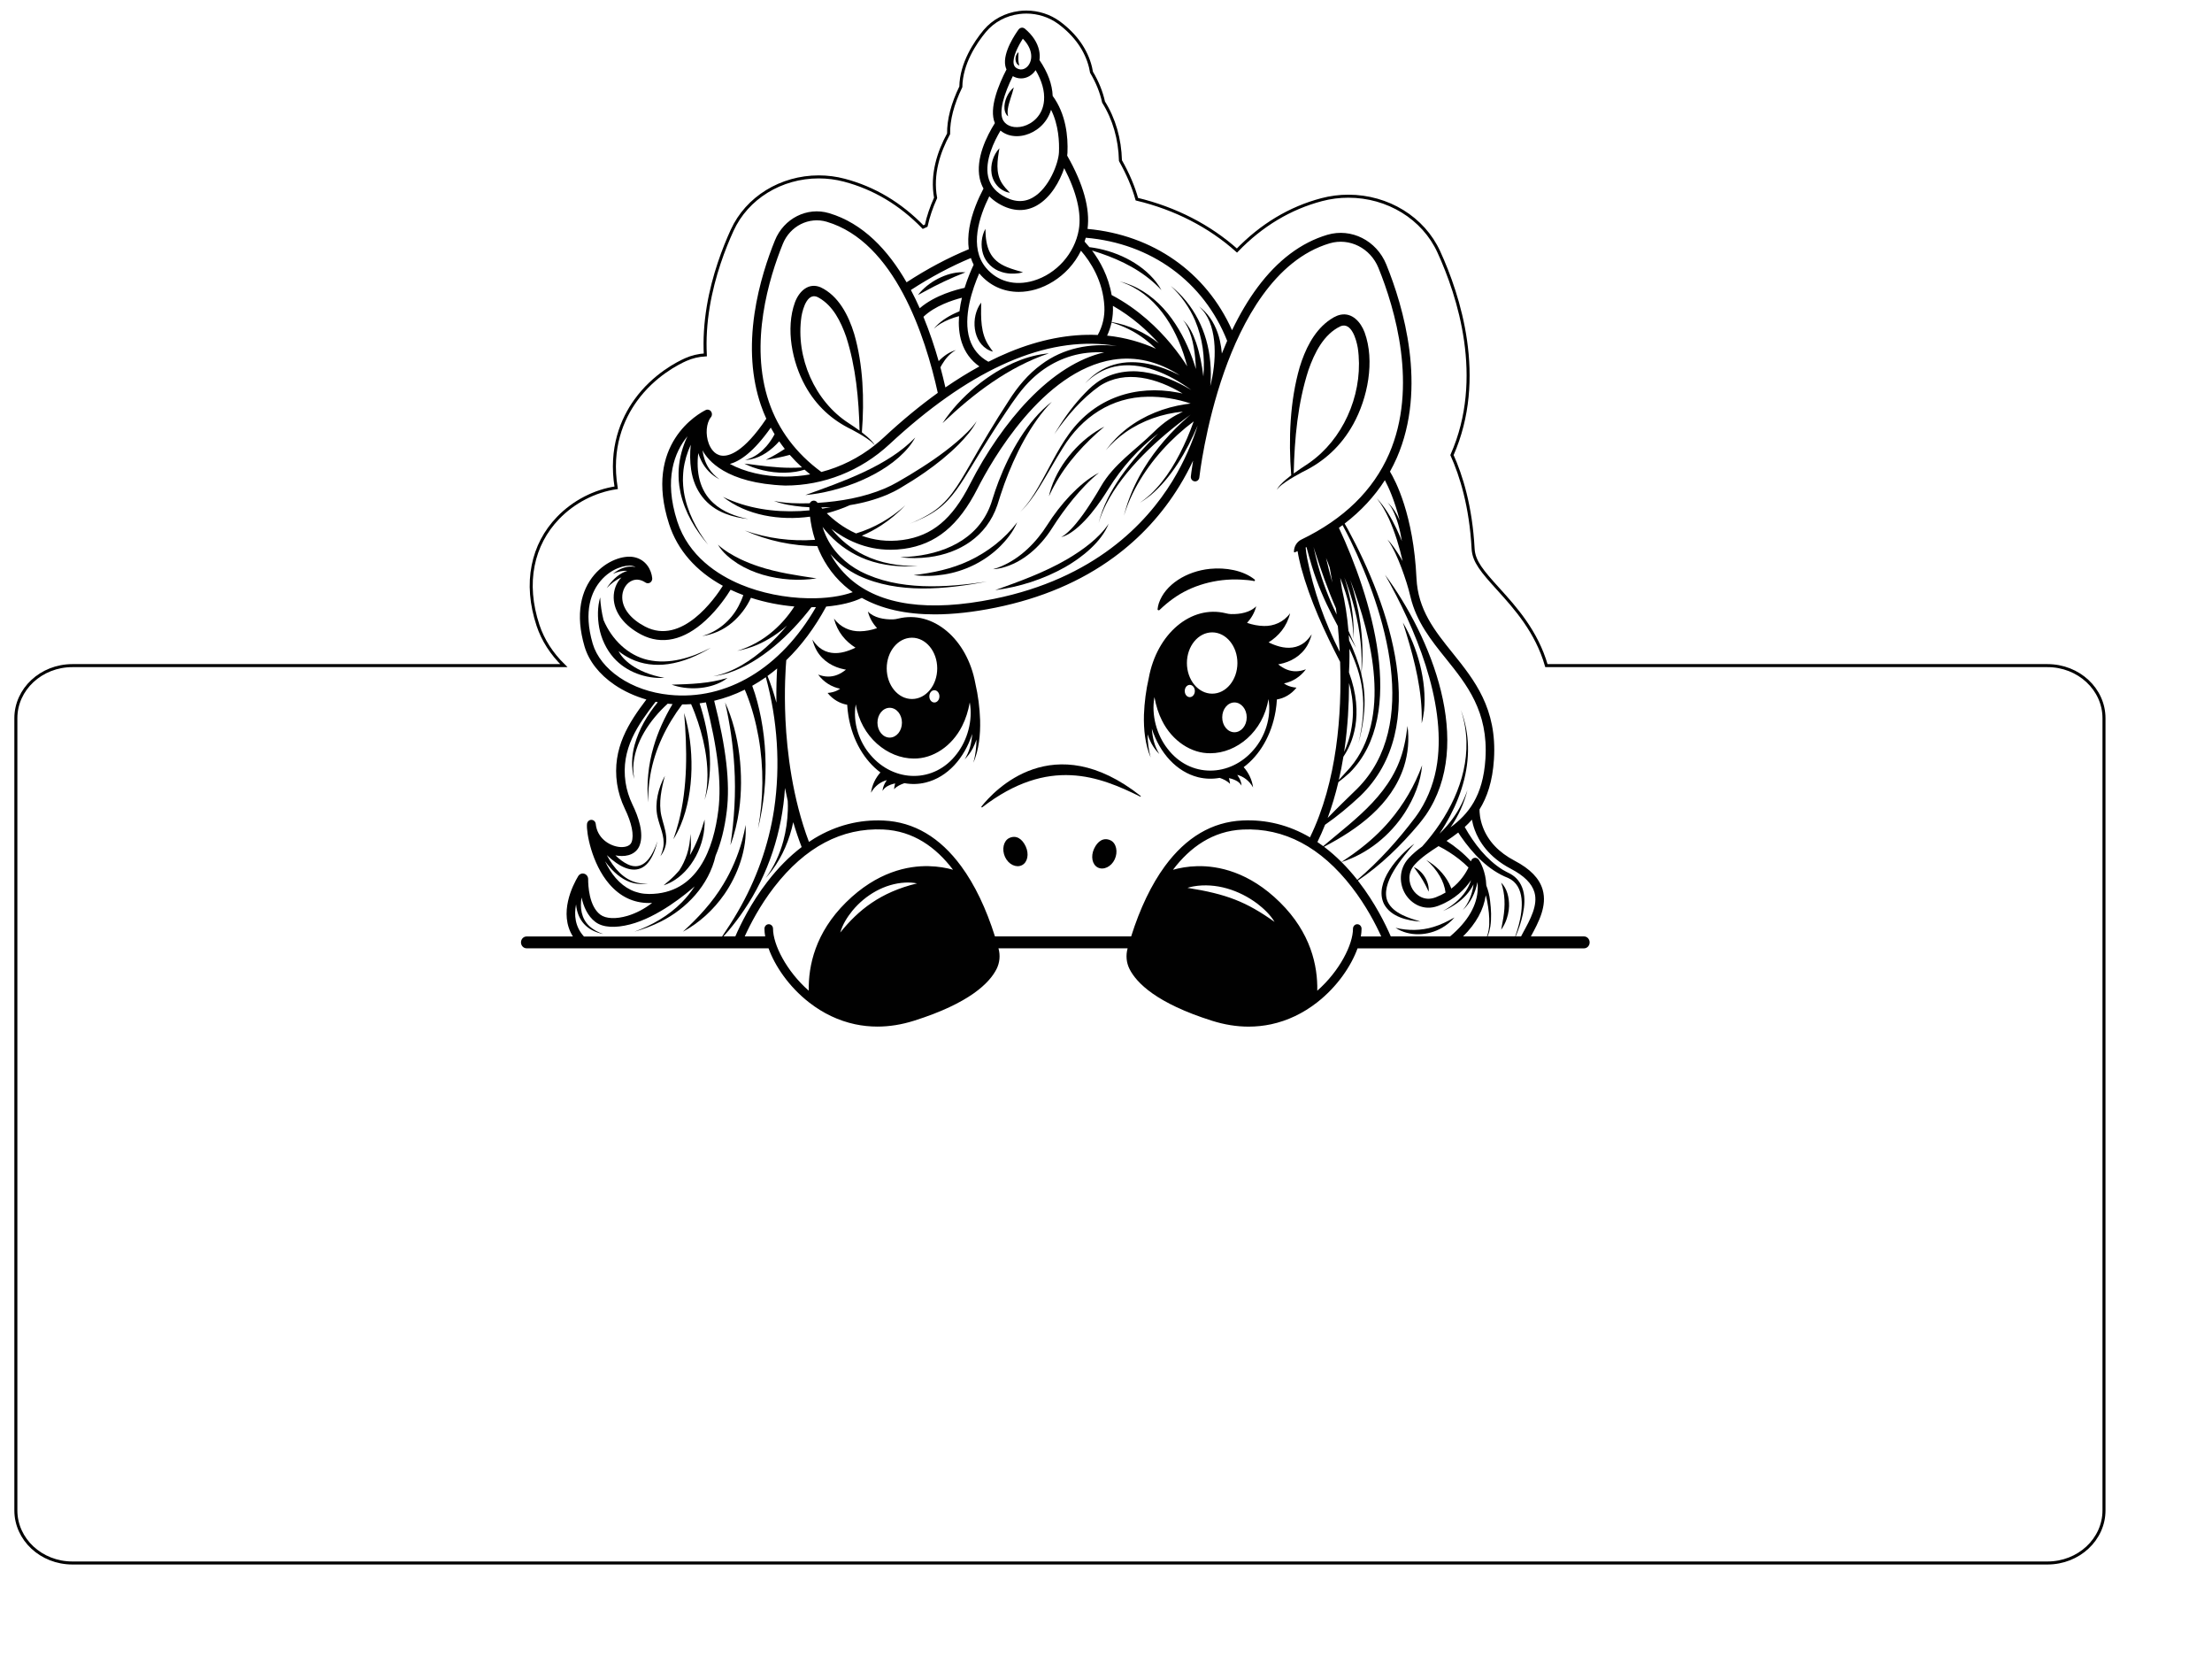 <svg viewBox="0 0 734.37 554.575" version="1.1" xmlns="http://www.w3.org/2000/svg">
  
  <g>
    <g data-sanitized-data-name="Слой_1" data-name="Слой_1" id="_Слой_1">
      <g>
        <path fill="#010101" d="M426.997,159.845c1.703-1.158,3.527-2.163,5.323-3.139,7.239-3.474,12.962-8.693,16.968-15.948,4.764-8.623,7.239-20.887,3.753-30.445-1.291-3.432-4.112-6.614-7.971-5.86-1.637.335-3.021,1.27-4.338,2.246-4.724,3.642-7.492,9.446-9.236,15.139-3.26,11.246-3.753,23.957-2.821,35.901-1.251.949-2.449,1.953-3.54,3.098-.346.363-.732.823-.998,1.256-.093.153-.186.307-.226.488.067-.167.186-.307.293-.433.812-.921,1.81-1.632,2.795-2.302ZM434.383,122.856c2.036-5.818,5.084-11.916,10.66-14.581,3.606-1.465,5.257,4.381,5.736,7.2,1.983,13.576-3.673,28.115-14.027,36.557-1.517,1.284-3.367,2.456-5.03,3.558-.745.516-1.49,1.033-2.222,1.563.266-11.623,1.331-23.301,4.884-34.296Z"></path>
        <path fill="#010101" d="M463.314,307.941c4.578,3,10.766,2.679,15.411,0,1.557-.907,2.981-2.051,4.152-3.446-2.316,1.298-4.551,2.442-7.04,3.167-4.059,1.242-8.397,1.256-12.523.279Z"></path>
        <path fill="#010101" d="M271.095,191.965c-6.534-.991-13.002-1.898-19.283-3.991-2.063-.684-4.086-1.479-6.042-2.414-2.635-1.298-5.19-2.763-7.413-4.772,1.597,2.693,4.086,4.674,6.627,6.321,5.19,3.223,11.205,4.8,17.181,5.218,2.981.195,5.975.098,8.93-.363Z"></path>
        <path fill="#010101" d="M331.1,167.687c.745-2.344,1.49-4.744,2.329-7.046,3.487-9.558,8.73-20.134,15.783-27.306-8.065,6.167-14.04,16.925-17.713,26.51-.745,1.939-1.424,3.949-2.036,5.93-3.58,12.237-14.452,17.539-25.857,18.836-1.57.181-3.154.293-4.738.307,3.167.46,6.388.391,9.568,0,10.087-1.284,19.123-6.837,22.663-17.232Z"></path>
        <path fill="#010101" d="M329.676,188.909c.998-.014,1.996-.209,2.968-.446,6.947-1.772,12.722-7.004,16.622-13.144,2.169-3.418,4.538-6.697,7.093-9.823,2.595-3.098,5.35-6.097,8.49-8.595-3.606,1.842-6.72,4.604-9.568,7.535-2.821,2.986-5.363,6.279-7.586,9.781-3.753,5.902-8.89,11.009-15.211,13.716-.918.391-1.85.739-2.808.977Z"></path>
        <path fill="#010101" d="M337.714,173.338c-4.192,5.553-9.808,9.851-15.943,12.753-5.842,2.749-12.084,4.046-18.445,4.786,3.327.433,6.72.335,10.061-.195,6.707-1.06,13.188-4.13,18.219-8.93,2.489-2.414,4.711-5.177,6.108-8.414Z"></path>
        <path fill="#010101" d="M353.564,188.253c5.456-3.112,12.084-8.274,14.506-14.441-3.194,4.842-8.757,8.804-13.601,11.679-7.599,4.451-15.823,7.423-24.061,10.367,8.065-1.046,15.983-3.586,23.156-7.604Z"></path>
        <path fill="#010101" d="M349.944,161.31c4.152-7.744,10.154-14.204,16.728-19.743-7.732,3.935-14.798,11.804-17.673,20.343-.306.921-.559,1.842-.759,2.791.146-.279.279-.572.426-.865.373-.809.838-1.73,1.278-2.525Z"></path>
        <path fill="#010101" d="M301.557,148.557c.413-.474.865-1.102,1.224-1.619.399-.544.732-1.144,1.078-1.73-9.196,9.572-24.38,14.72-36.49,19.102,11.378-.991,26.576-6.6,34.188-15.753Z"></path>
        <path fill="#010101" d="M471.991,240.06c.386-1.395.625-2.832.798-4.284.918-9.697-2.169-20.929-7.04-29.162,2.994,9.474,5.776,19.115,6.215,29.134.08,1.423.053,2.86.027,4.311Z"></path>
        <path fill="#010101" d="M384.452,202.485c.16.098.373.084.492-.028,1.371-1.312,2.835-2.581,4.432-3.711,6.055-4.423,14.293-6.823,22.637-6.376,1.504.07,3.048.209,4.511.502l.133-.433c-3.859-3.181-9.821-4.158-14.958-3.642-7.785.781-14.905,5.218-16.981,11.441-.2.628-.346,1.298-.413,1.981-.013.098.04.195.146.265Z"></path>
        <path fill="#010101" d="M332.431,90.234c1.863.628,3.873.726,5.802.446.479-.084.945-.181,1.411-.307-1.85-.572-3.62-1.019-5.257-1.702-5.762-2.288-7.173-6.53-7.24-12.725-1.357,2.484-1.624,5.595-.785,8.33.905,2.902,3.314,5.121,6.068,5.958Z"></path>
        <path fill="#010101" d="M332.045,62.566c.665.502,1.424.921,2.209,1.186.346.112.705.195,1.051.251-1.025-1.06-1.956-2.065-2.648-3.153-2.222-3.488-1.53-7.688-.852-11.651-2.076,2.191-3.087,5.47-2.582,8.553.319,1.898,1.357,3.656,2.821,4.814Z"></path>
        <path fill="#010101" d="M334.693,38.608c-.226-.893-.2-1.66-.093-2.442.386-2.47,1.424-4.716,1.983-7.172-1.943,1.619-3.327,4.535-3.101,7.172.093.907.466,1.898,1.211,2.442Z"></path>
        <path fill="#010101" d="M338.38,21.767c-.16-.74-.306-1.423-.306-2.177-.013-.753.053-1.465.053-2.26-1.357,1.033-1.384,3.684.253,4.437Z"></path>
        <path fill="#010101" d="M221.816,220.415c5.03-.712,9.835-2.832,14.2-5.442-6.441,3.335-13.787,5.651-20.96,4.046-6.614-1.521-11.977-6.809-14.679-13.213-.625-2.47-.985-5.023-1.131-7.535-.918,3.237-.905,6.683-.319,10.004.679,3.698,2.356,7.256,4.804,10.032,4.232,4.772,10.766,7.018,16.848,6.683-9.688-1.786-14-6.307-15.198-8.86,1.238.977,2.568,1.814,3.979,2.498,3.886,1.898,8.264,2.386,12.456,1.786Z"></path>
        <path fill="#010101" d="M240.007,226.038c.532-.307,1.038-.67,1.504-1.046-6.028,1.884-12.27,2.065-18.525,2.246,5.23,1.884,12.11,1.619,17.021-1.2Z"></path>
        <path fill="#010101" d="M325.737,100.434c-3.58,4.744-2.914,13.339,2.835,15.906.346.167.732.265,1.091.363-.466-.656-.932-1.228-1.304-1.842-2.888-4.214-2.688-9.418-2.622-14.427Z"></path>
        <path fill="#010101" d="M337.847,119.856c-9.515,3.851-19.15,11.748-24.912,20.567,10.34-9.865,21.865-18.613,35.293-23.148-3.54.307-7.053,1.228-10.38,2.581Z"></path>
        <path fill="#010101" d="M320.52,90.388c-5.27-.433-11.458,2.595-15.011,6.6-.253.293-.492.586-.732.893.692-.307,1.331-.684,1.983-1.033,4.471-2.47,9.009-4.618,13.76-6.46Z"></path>
        <path fill="#010101" d="M460.733,299.332c-2.795-6.014,5.163-15.083,8.823-19.325-5.137,3.795-13.547,12.906-10.087,20.008,2.289,4.325,7.825,5.553,12.15,5.86-3.779-1.158-8.97-2.637-10.886-6.544Z"></path>
        <path fill="#010101" d="M499.099,304.592c-.2,1.353-.519,2.623-.719,3.991.785-1.116,1.437-2.372,1.863-3.684.306-.907.519-1.87.652-2.818.027-.181.093-1.13.106-1.326.053-2.791-.625-5.846-2.622-7.814,1.331,3.767,1.357,7.758.719,11.651Z"></path>
        <path fill="#010101" d="M469.37,287.779c1.411,1.939,2.781,3.823,3.873,5.972.386.698.679,1.437,1.065,2.191.279-3.307-2.023-6.949-4.937-8.162Z"></path>
        <path fill="#010101" d="M233.926,272.012c-1.198,4.116-2.741,8.135-4.844,11.776.386-2.316.399-4.702.093-7.018-.04,2.316-.399,4.577-1.105,6.767-.639,1.898-1.477,3.739-2.582,5.386-.479.558-.985,1.116-1.504,1.646-1.158,1.172-2.382,2.205-3.673,3.265.785-.251,1.557-.572,2.302-.949,7.133-3.684,11.618-12.669,11.312-20.874Z"></path>
        <path fill="#010101" d="M227.125,236.614c1.025,12.069,1.211,24.432-1.81,36.208-.492,1.939-1.105,3.809-1.757,5.721.932-1.479,1.77-3.125,2.449-4.758,4.565-10.953,4.551-25.869,1.118-37.17Z"></path>
        <path fill="#010101" d="M220.086,281.738c-.08.391-.226.837-.346,1.214-.133.405-.319.795-.466,1.2.692-.893,1.264-1.926,1.597-3.084.692-2.288.2-4.8-.426-7.032-.306-1.116-.625-2.191-.878-3.279-.971-4.367.04-8.972,1.171-13.255-2.156,3.963-3.473,9.041-2.449,13.59.719,3.265,2.435,6.404,1.956,9.823-.04.237-.093.6-.16.823Z"></path>
        <path fill="#010101" d="M247.513,273.784c-.266,1.758-.679,3.516-1.144,5.232-1.411,5.079-3.487,9.934-6.188,14.399-3.606,6.042-8.317,11.107-13.454,15.809,5.39-2.888,10.141-7.242,13.72-12.376,4.458-6.39,7.652-15.083,7.067-23.064Z"></path>
        <path fill="#010101" d="M242.496,280.51c1.397-3.753,2.329-7.716,2.901-11.72,1.584-11.469.173-25.171-4.671-35.65,1.624,7.004,2.635,14.176,3.074,21.376.532,8.707-.013,17.343-1.304,25.994Z"></path>
        <path fill="#010101" d="M325.844,267.659c-.133.181.08.419.253.279,22.065-16.995,38.966-10.227,52.46-3.544.133.07.253-.14.133-.223-29.051-22.939-48.601-1.842-52.846,3.488Z"></path>
        <path fill="#010101" d="M368.668,278.891c-2.329-1.074-4.285.307-5.443,2.805-1.158,2.498-.652,5.246,1.238,6.223,1.89.963,4.458-.223,5.616-2.707,1.171-2.498.519-5.428-1.411-6.321Z"></path>
        <path fill="#010101" d="M335.093,278.124c-1.93.893-2.582,3.809-1.424,6.307,1.158,2.498,3.713,3.684,5.616,2.721,1.89-.963,2.409-3.725,1.251-6.223s-3.114-3.879-5.443-2.805Z"></path>
        <path fill="#010101" d="M404.919,258.171c1.251.433,2.489.977,3.447,2.009-.053-.656-.186-1.298-.373-1.926.958.195,1.89.516,2.741,1.019.546.349,1.065.809,1.451,1.479-.04-.823-.319-1.66-.705-2.414-.226-.419-.466-.795-.719-1.172,2.089.558,4.019,1.981,5.257,4.186-.359-2.609-1.53-4.939-3.127-6.739,5.23-3.893,9.236-10.507,10.606-18.627.213-1.284.359-2.567.426-3.837,2.449-.405,4.778-1.744,6.508-3.921-1.171-.098-2.289-.363-3.354-.893-.279-.153-.546-.321-.812-.516,2.808-.544,5.47-2.191,7.293-4.688-2.169.823-4.272.907-6.321.098-1.038-.405-2.01-1.005-2.901-1.744.173-.028.346-.056.519-.084,3.513-.684,7.133-2.623,9.196-6.251.652-1.158,1.105-2.4,1.437-3.642-.692,1.019-1.451,1.926-2.289,2.623-2.475,2.023-5.523,2.205-8.357,1.465-1.251-.335-2.475-.809-3.673-1.395,3.3-2.079,6.028-5.177,7.146-9.669-2.182,2.986-5.483,4.311-8.677,4.228-1.89-.028-3.793-.405-5.616-1.033,1.384-1.535,2.489-3.349,3.034-5.525-1.983,2.065-5.376,2.693-8.344,2.609-.586-.014-1.158-.112-1.717-.265h-.013c-11.538-2.86-22.916,6.739-25.604,21.515-.918,3.991-1.437,8.051-1.597,12.195-.133,4.842.399,9.851,2.236,14.162-.692-2.525-.998-5.107-1.038-7.702.359,1.033.772,2.023,1.264,2.972.732,1.381,1.65,2.567,2.648,3.572-.772-1.284-1.384-2.637-1.783-4.088-.373-1.409-.599-2.86-.705-4.325,2.608,8.065,8.184,14.316,15.397,16.116,2.409.586,4.804.628,7.12.209ZM413.902,238.093c0,2.735-1.823,4.939-4.072,4.939s-4.072-2.219-4.059-4.953c0-2.735,1.823-4.939,4.072-4.939,2.249.014,4.072,2.232,4.059,4.953ZM402.444,209.88c4.631.014,8.371,4.563,8.371,10.186-.013,5.623-3.766,10.172-8.397,10.158-4.631-.014-8.371-4.563-8.371-10.186.013-5.609,3.779-10.158,8.397-10.158ZM395.005,227.307c.932,0,1.677.907,1.677,2.037s-.759,2.037-1.677,2.037c-.932,0-1.677-.907-1.677-2.037s.745-2.037,1.677-2.037ZM387.579,248.446c-3.513-4.479-5.416-11.065-4.312-17.078.519,2.888,1.357,5.525,2.542,7.842,3.354,6.697,9.701,10.897,16.036,10.786,8.69,0,17.527-7.144,19.27-17.985,1.105,6.042-1.198,12.599-4.897,16.813-7.759,9.139-21.173,9.488-28.639-.377Z"></path>
        <path fill="#010101" d="M323.807,226.819c-2.688-14.762-14.066-24.376-25.604-21.515h-.013c-.572.14-1.144.251-1.717.265-2.968.084-6.361-.544-8.344-2.609.546,2.177,1.663,3.991,3.034,5.525-1.823.628-3.726,1.005-5.616,1.033-3.194.084-6.481-1.242-8.677-4.228,1.131,4.493,3.846,7.59,7.146,9.669-1.198.586-2.435,1.06-3.673,1.395-2.835.753-5.869.572-8.357-1.465-.838-.698-1.597-1.605-2.289-2.623.333,1.242.798,2.484,1.437,3.642,2.063,3.628,5.682,5.567,9.196,6.251.173.028.346.056.519.084-.892.74-1.863,1.339-2.901,1.744-2.063.809-4.165.726-6.321-.098,1.823,2.498,4.485,4.144,7.293,4.688-.266.195-.546.363-.812.516-1.065.544-2.183.795-3.354.893,1.73,2.163,4.072,3.502,6.508,3.921.08,1.27.213,2.553.426,3.837,1.371,8.135,5.376,14.734,10.606,18.627-1.597,1.8-2.781,4.13-3.127,6.739,1.238-2.205,3.154-3.628,5.257-4.186-.253.377-.506.767-.719,1.172-.373.753-.652,1.591-.705,2.414.386-.684.905-1.13,1.451-1.479.852-.502,1.783-.837,2.741-1.019-.186.628-.319,1.27-.373,1.926.958-1.033,2.196-1.577,3.447-2.009,2.316.419,4.711.377,7.106-.223,7.213-1.786,12.789-8.051,15.397-16.116-.106,1.465-.333,2.93-.705,4.325-.399,1.451-1.011,2.805-1.783,4.088.998-1.005,1.916-2.191,2.648-3.572.492-.949.905-1.939,1.264-2.972-.027,2.595-.346,5.19-1.038,7.702,1.836-4.311,2.369-9.321,2.236-14.162-.133-4.116-.665-8.19-1.584-12.181ZM311.884,231.117c0,1.13-.745,2.037-1.677,2.037s-1.677-.907-1.677-2.037.745-2.037,1.677-2.037c.918,0,1.677.907,1.677,2.037ZM302.754,211.652c4.631-.014,8.384,4.549,8.397,10.158.013,5.623-3.74,10.186-8.371,10.186-4.631.014-8.384-4.549-8.397-10.158,0-5.623,3.74-10.186,8.371-10.186ZM295.368,234.912c2.249,0,4.072,2.205,4.072,4.939s-1.81,4.939-4.059,4.953c-2.249,0-4.072-2.205-4.072-4.939-.013-2.735,1.81-4.939,4.059-4.953ZM317.633,250.218c-7.466,9.865-20.893,9.516-28.625.363-3.7-4.214-5.989-10.772-4.897-16.813,1.743,10.841,10.58,17.985,19.27,17.985,6.335.098,12.669-4.088,16.036-10.786,1.184-2.316,2.023-4.953,2.542-7.842,1.091,6.014-.825,12.613-4.325,17.092Z"></path>
        <path fill="#010101" d="M525.875,310.788h-17.633c2.608-4.772,5.443-10.158,3.913-15.502-1.078-3.753-4.139-6.907-9.329-9.627-5.217-2.735-8.77-6.488-10.527-11.148-1.038-2.749-1.118-5.023-1.105-5.874,2.515-4.032,4.325-9.307,4.791-16.632,1.065-16.883-6.481-26.273-13.774-35.343-5.895-7.325-11.458-14.246-11.951-24.766-.985-21.013-6.973-32.371-8.797-35.371.825-1.493,1.584-3.028,2.276-4.591,10.154-23.315,2.169-50.203-3.5-64.155-3.234-7.967-11.644-12.195-19.576-9.851-8.703,2.581-16.502,8.455-23.196,17.469-3.048,4.102-5.855,8.846-8.437,14.204-8.584-19.241-26.23-31.645-47.975-33.626.892-6.725-1.384-14.902-6.76-24.32.04-.349.08-.67.093-.963.226-5.316-.466-12.809-4.911-18.864-.133-3.795-1.597-7.786-4.378-11.888.146-1.046.106-2.135-.133-3.251-.559-2.581-2.196-5.065-4.724-7.172-.306-.251-.705-.377-1.091-.321-.386.056-.745.265-.985.586-.892,1.214-5.297,7.507-4.418,12.027.08.446.226.851.399,1.242-2.568,4.953-5.935,12.948-3.859,17.804-2.702,4.297-6.441,11.748-5.03,18.362.253,1.2.679,2.33,1.251,3.363-1.757,3.349-3.859,8.121-4.684,13.018-.426,2.553-.492,4.925-.186,7.116-6.88,2.832-13.814,6.516-20.667,10.981-6.095-10.604-14.426-19.604-25.738-22.953-7.279-2.163-14.998,1.73-17.966,9.041-2.289,5.637-5.323,14.427-6.774,24.264-1.65,11.204-.945,21.404,2.089,30.334.532,1.577,1.144,3.098,1.823,4.591-7.612,11.302-12.536,12.53-14.812,12.251-2.529-.307-3.766-2.637-4.285-3.991-1.158-3.056-.852-6.823.705-8.762.452-.558.466-1.353.04-1.926-.426-.572-1.158-.767-1.783-.446-2.156,1.06-20.76,11.19-12.137,37.854,2.781,8.595,8.903,15.599,17.846,20.469-2.608,4.13-13.614,19.925-25.844,13.52-4.724-2.47-7.492-5.972-7.559-9.586-.053-2.274,1.025-4.395,2.741-5.386,1.544-.893,3.3-.767,4.964.363.466.321,1.078.321,1.557.028.479-.307.745-.879.692-1.465-.266-2.721-2.023-6.181-6.055-6.99-3.46-.698-9.089,1.088-13.162,5.846-2.276,2.665-3.766,5.888-4.418,9.572-.759,4.256-.359,9.028,1.158,14.204,1.437,4.884,4.884,9.293,9.968,12.753,3.127,2.121,6.707,3.767,10.566,4.884-5.696,7.521-11.458,16.13-9.728,27.948.413,2.805,1.291,5.609,2.595,8.33,2.276,4.702,3.087,8.721,2.236,11.037-.559,1.535-2.662,1.814-4.298,1.591-3.34-.46-7.146-3.042-7.612-7.604-.08-.781-.705-1.367-1.451-1.367h0c-.745,0-1.371.586-1.451,1.367-.279,2.791,1.557,13.144,7.373,19.911,3.606,4.2,8.038,6.321,13.201,6.321.346,0,.705-.014,1.051-.028-2.489,1.939-5.323,3.432-8.171,4.284-3.819,1.13-7.2.991-9.036-.391-3.766-2.832-4.046-9.725-4.032-11.762,0-.851-.519-1.577-1.291-1.814-.772-.237-1.584.084-2.023.809-1.783,2.972-6.587,12.32-1.757,20.008h-15.357c-1.038,0-1.876.879-1.876,1.967s.838,1.967,1.876,1.967h80.313c2.103,5.804,6.681,12.683,13.468,17.971,4.658,3.628,9.781,6.056,15.238,7.228,2.435.516,4.924.781,7.452.781,3.979,0,8.051-.656,12.163-1.953,18.431-5.818,25.072-12.558,27.388-17.176,1.051-2.093,1.278-4.521.625-6.851h42.878c-.652,2.33-.426,4.758.625,6.865,2.329,4.618,8.956,11.358,27.388,17.176,4.112,1.298,8.171,1.953,12.163,1.953,2.515,0,5.004-.265,7.452-.781,5.443-1.172,10.58-3.6,15.238-7.228,6.787-5.288,11.365-12.167,13.468-17.971h75.176c1.038,0,1.876-.879,1.876-1.967,0-1.116-.838-1.995-1.876-1.995ZM360.471,78.904c21.705,1.856,39.165,14.567,46.937,34.212-.599,1.367-1.184,2.777-1.757,4.214-.12-1.437-.333-2.874-.652-4.27-.825-3.642-2.475-7.102-5.057-9.725-.293-.293-.612-.572-.905-.851-.213-.181-.732-.586-.958-.781.333.335.838.823,1.131,1.186,5.23,5.972,4.605,17.567,2.595,25.241.266-2.679.24-5.386-.013-8.051-.878-9.934-5.483-19.157-13.108-25.185,3.433,3.237,6.228,7.13,8.105,11.525,2.422,5.777,3.327,12.237,2.715,18.515-.452-3.809-1.184-7.59-2.409-11.218-.971-2.763-2.236-5.567-4.378-7.535.625.726,1.131,1.549,1.557,2.4,1.89,3.893,2.595,9.041,2.755,13.897-.173-.558-.346-1.116-.519-1.674-1.77-5.344-4.205-10.479-7.466-14.999-3.487-4.856-8.105-8.93-13.534-11.162-.612-.237-1.264-.46-1.876-.698-.439-.126-1.464-.419-1.916-.544.719.265,1.783.614,2.489.949,10.686,4.618,17.021,15.809,19.935,27.236-1.091-1.758-2.928-4.465-5.523-7.576-3.992-4.772-10.58-11.4-19.563-16.088-1.065-6.265-3.859-11.26-6.508-14.776,7.24,2.205,14.266,5.26,20.122,10.325.599.502,1.291,1.186,1.85,1.716.359.363.705.74,1.078,1.102-.506-.907-1.078-1.786-1.717-2.609-5.057-6.586-13.96-10.674-22.211-11.651-.559-.684-1.091-1.298-1.597-1.842.16-.419.293-.851.399-1.284ZM285.72,189.662c-4.964-2.581-9.249-6.669-11.591-11.972-.399-.907-.759-1.856-1.051-2.805.679.879,1.411,1.73,2.169,2.539,3.473,3.725,7.772,6.558,12.456,8.316,5.456,2.009,11.378,2.567,17.101,2.079-6.148.153-12.363-.837-17.939-3.586-4.139-2.023-7.892-5.023-10.846-8.721,4.538,3.488,11.165,6.949,19.642,6.949,1.424,0,2.914-.098,4.445-.307,10.593-1.479,18.125-7.646,24.42-20.008,4.631-9.097,21.559-39.082,45.047-42.766,7.506-1.172,14.905.558,22.104,5.177-3.3-1.674-6.76-2.986-10.367-3.753-3.779-.781-7.745-.865-11.471.223-3.713,1.046-7.027,3.307-9.622,6.237,2.715-2.735,6.095-4.758,9.768-5.567,8.69-1.912,18.085,2.316,25.538,7.758-4.924-2.972-10.26-5.204-15.916-6-5.376-.753-11.139.279-15.624,3.628-1.823,1.312-3.38,2.972-4.924,4.618-3.46,3.753-6.401,7.995-9.036,12.404,4.232-6.083,9.129-11.832,15.118-16.046,8.544-5.483,18.977-2.539,27.468,2.539-.532-.112-1.065-.223-1.597-.321-13.88-2.623-27.374,1.66-36.051,13.66-4.006,5.525-6.84,11.874-10.287,17.776-1.703,2.944-3.593,5.804-5.975,8.204,2.449-2.316,4.445-5.135,6.255-8.023,2.702-4.353,5.137-8.86,7.865-13.185,6.374-10.381,16.289-16.897,28.186-17.036,4.831-.07,9.688.698,14.293,2.26-.572.056-1.144.14-1.717.223-6.96,1.046-13.747,3.684-19.416,8.065-2.648,2.051-5.017,4.493-7.04,7.214,1.956-2.246,4.125-4.27,6.547-5.958,5.589-3.921,12.27-6.223,19.004-6.851-.027.028-.053.056-.093.07-2.968,1.409-5.975,3.167-9.568,6.725-6.055,5.972-13.295,10.632-17.553,18.083-.413.684-.865,1.451-1.264,2.149-.732,1.158-1.451,2.386-2.209,3.516-1.49,2.316-3.074,4.591-4.831,6.683-1.038,1.242-2.196,2.484-3.46,3.488-.426.335-.878.656-1.384.879.825-.126,1.584-.516,2.329-.907,1.211-.698,2.355-1.563,3.407-2.498,2.941-2.623,5.43-5.777,7.679-9.055.798-1.144,1.557-2.4,2.316-3.572,4.392-7.06,9.968-13.325,16.475-18.306-4.605,4.437-8.876,9.237-12.576,14.525-3.154,4.604-5.869,9.641-7.2,15.167.625-2.163,1.49-4.242,2.489-6.237,5.829-11.413,17.407-22.032,28.066-29.734-.253.209-.506.419-.745.628-5.682,4.925-10.753,10.674-14.745,17.19-2.236,3.642-4.086,7.535-5.47,11.609-.133.433-.519,1.646-.639,2.051-.133.474-.413,1.577-.559,2.079.16-.488.506-1.535.665-2.037.133-.377.612-1.632.759-1.995.892-2.163,1.916-4.339,3.074-6.363,4.618-8.148,11.232-15.348,18.658-20.901-.665,1.912-1.424,3.795-2.209,5.651-3.008,6.851-6.774,13.534-12.177,18.599-1.091.991-2.249,1.912-3.487,2.735,1.278-.74,2.489-1.605,3.633-2.539,6.787-5.707,11.977-14.553,15.57-23.106-1.624,5.177-4.259,11.72-8.451,18.557-8.65,14.078-25.924,32.259-59.18,38.998-21.679,4.395-37.755,2.149-47.789-6.669-2.875-2.525-4.977-5.372-6.508-8.204,2.582,3.07,5.882,5.483,9.409,7.186,13.108,6.125,28.798,4.535,42.545,1.953-13.614,2.037-29.291,3.098-41.933-3.363ZM369.48,101.592v-.084c6.374,3.628,11.445,8.246,15.224,12.432-4.591-3.6-9.994-6.097-15.65-7.06.359-1.73.519-3.502.426-5.288ZM379.954,112.475c1.317,1.005,2.595,2.093,3.793,3.265-4.458-2.009-9.888-3.698-16.196-4.353.652-1.381,1.144-2.846,1.477-4.353,3.913,1.13,7.639,2.972,10.926,5.442ZM366.646,101.759c.173,3.279-.612,6.572-2.196,9.418-9.355-.419-19.23,1.493-29.424,5.707-2.276.935-4.565,1.995-6.88,3.181-3.074-1.688-5.15-4.186-6.201-7.409-2.395-7.451,1.011-17.05,3.154-21.934.04.042.08.098.12.14,3.3,3.921,7.932,6.014,13.002,6.014,1.836,0,3.713-.279,5.616-.823,4.059-1.186,7.945-3.628,10.952-6.879,1.663-1.8,3.034-3.809,4.086-5.958,3.194,3.67,7.333,10.046,7.772,18.543ZM311.631,119.856c-1.344-4.716-3.008-9.725-5.057-14.706,3.779-3.628,9.622-5.525,12.776-6.335-.346,1.451-.625,2.958-.812,4.493-.519.209-1.025.433-1.53.67-2.608,1.228-5.11,2.86-7,5.107.732-.628,1.49-1.2,2.302-1.688,1.903-1.116,3.966-1.925,6.082-2.47-.213,2.93,0,5.902.878,8.651,1.078,3.349,3.061,6.042,5.882,8.037-3.726,2.037-7.479,4.367-11.285,6.976-.479-2.107-1.025-4.339-1.65-6.683.173-.321.359-.642.532-.963,1.158-1.926,2.648-3.711,4.618-4.758-2.209.614-4.125,1.995-5.736,3.67ZM339.577,12.851c3.141,3.195,3.34,6.544,2.009,8.609-.825,1.284-2.395,2.149-4.032,1.186-.572-.335-.878-.781-1.011-1.423-.439-2.26,1.477-5.972,3.034-8.372ZM336.25,25.283c.878.502,1.81.74,2.728.74,1.85,0,3.646-.963,4.844-2.735,2.089,3.558,3.034,6.921,2.795,10.046-.386,5.051-3.952,7.772-6.894,8.567-2.821.767-5.403.056-6.587-1.8-1.783-2.805.319-9.223,3.114-14.818ZM332.165,43.339c1.411,1.2,3.3,1.856,5.39,1.856.932,0,1.903-.126,2.888-.405,3.247-.879,7.08-3.572,8.504-8.358,2.542,5.093,2.768,10.8,2.622,14.12-.16,3.6-3.26,11.916-8.663,14.999-3.087,1.772-6.494,1.535-10.141-.684-2.608-1.591-4.152-3.656-4.724-6.307-1.118-5.26,1.97-11.623,4.125-15.223ZM328.439,65.147c.825.851,1.797,1.619,2.901,2.302,2.462,1.507,4.924,2.26,7.293,2.26,1.956,0,3.846-.516,5.629-1.535,4.605-2.637,7.572-7.967,9.049-12.362,4.112,7.939,5.789,14.958,4.844,20.413-1.344,7.883-7.413,14.692-15.078,16.953-6.175,1.814-11.911.251-15.73-4.284-5.696-6.795-2.196-17.148,1.091-23.748ZM322.33,85.63c.253.781.559,1.521.918,2.232-.798,1.674-1.983,4.409-3.008,7.674-2.502.53-9.821,2.372-14.892,6.767-.905-2.037-1.89-4.074-2.941-6.056,6.614-4.297,13.295-7.855,19.922-10.618ZM259.89,80.942c2.409-5.93,8.677-9.083,14.585-7.339,22.57,6.697,32.737,38.008,36.863,56.788-5.909,4.256-11.911,9.195-17.952,14.818-.958.893-1.956,1.744-2.981,2.553-.226-.544-.679-1.019-1.065-1.451-.985-1.033-2.076-1.953-3.207-2.818.865-10.883.426-22.436-2.542-32.664-1.876-6.181-5.23-12.711-11.179-15.488-3.966-1.66-7.106,1.298-8.49,4.995-3.181,8.721-.932,19.883,3.42,27.738,3.646,6.6,8.863,11.358,15.464,14.511,1.65.893,3.3,1.786,4.844,2.846.905.614,1.81,1.242,2.542,2.079.067.084.146.181.2.279-5.283,4.186-11.298,7.186-17.7,8.86-8.411-6.167-14.266-13.981-17.42-23.246-6.601-19.478.067-41.231,4.618-52.463ZM285.374,142.92c-1.171-.851-2.382-1.66-3.58-2.456-11.245-7.2-17.713-21.808-15.717-35.426.492-2.888,2.169-8.455,5.816-6.195,4.658,2.651,7.24,7.828,9.023,12.92,3.221,9.99,4.192,20.594,4.458,31.157ZM255.897,141.93c.399.74.825,1.479,1.264,2.191-.772,1.409-1.663,2.777-2.715,3.977-1.477,1.688-3.287,3.139-5.336,4.004-.559.223-1.131.433-1.73.53.612.028,1.224-.056,1.823-.167,3.726-.74,6.92-3.112,9.489-5.986.586.851,1.211,1.688,1.85,2.512-2.023,1.326-4.125,2.539-6.308,3.642,2.648-.391,5.31-.935,7.958-1.66,1.264,1.437,2.622,2.832,4.072,4.158-4.951.363-9.941-.098-14.865-.74-1.437-.167-2.835-.405-4.285-.516.878.433,1.77.823,2.675,1.172,4.591,1.646,9.555,2.288,14.373,1.535.985-.167,1.983-.391,2.954-.698.599.53,1.224,1.046,1.863,1.563-2.728.488-5.496.74-8.304.74h0c-6.947,0-13.534-1.577-18.365-4.214,3.34-.879,7.905-3.963,13.587-12.041ZM224.836,173.003c-4.538-14.065-.865-22.994,3.394-28.213-1.637,3.446-2.675,7.2-2.914,11.037-.013.53-.067,1.842-.027,2.344.013.349.04,1.019.053,1.367.053.488.133,1.256.186,1.744.106.767.253,1.535.399,2.288,1.437,6.502,4.951,12.32,9.156,17.218-3.886-5.107-6.973-10.981-8.025-17.441-.093-.726-.2-1.479-.253-2.205-.027-.46-.053-1.2-.08-1.66,0-.321.013-.963.027-1.298-.013-.488.12-1.702.16-2.205.359-2.902,1.198-5.735,2.422-8.372-.306,2.749-.293,5.539.12,8.288,1.025,6.962,5.057,12.167,11.365,14.595,2.435.963,5.044,1.507,7.625,1.772-4.165-.823-8.357-2.33-11.591-5.288-4.671-4.2-5.776-10.465-5.03-16.604.279.921.625,1.814,1.065,2.679,1.304,2.623,3.447,4.73,5.962,6.028-1.384-1.005-2.608-2.205-3.527-3.67-1.158-1.8-1.823-3.837-2.103-5.958,1.69,3.195,7.719,10.967,27.468,11.706h0c12.802,0,25.085-4.87,34.614-13.716,25.751-23.929,49.772-35.078,71.37-33.138,1.437.126,2.821.321,4.152.544-8.77-1.019-17.726.614-25.085,6.111-4.378,3.181-7.945,7.451-10.859,12.083-4.605,7.018-8.89,14.274-13.068,21.585-3.74,6.432-7.027,12.404-13.547,16.143-2.009,1.2-4.139,2.191-6.295,3.084,3.26-1.27,6.494-2.721,9.355-4.828,4.831-3.516,7.945-8.916,11.086-13.995,3.726-6.153,7.506-12.265,11.525-18.209,2.635-3.921,5.297-7.897,8.73-11.093,5.017-4.772,11.445-7.869,18.192-8.609,1.903-.209,3.819-.265,5.736-.181-8.504,1.995-16.981,7.339-25.205,15.892-7.106,7.395-14,17.316-19.39,27.92-5.895,11.581-12.549,17.106-22.277,18.46-5.203.726-9.755,0-13.601-1.395,2.236-.963,4.392-2.107,6.428-3.432,2.928-1.898,5.616-4.158,8.025-6.683-4.751,4.311-10.367,7.535-16.369,9.348-4.259-1.898-7.519-4.535-9.715-6.697.04-.014.08-.014.106-.028,2.595-.698,5.15-1.577,7.599-2.679,4.232-.67,8.384-1.8,12.363-3.46,1.49-.642,2.968-1.381,4.365-2.219,2.768-1.632,5.483-3.349,8.131-5.19,3.966-2.763,7.772-5.818,11.219-9.265,2.249-2.33,4.498-4.786,5.989-7.73-1.863,2.651-4.259,4.842-6.667,6.921-4.857,4.144-10.167,7.66-15.584,10.939-2.702,1.591-5.376,3.265-8.264,4.479-7.08,2.986-14.719,4.297-22.304,4.786-.04-.056-.08-.098-.106-.14-.373-.53-1.025-.74-1.624-.53-.386.126-.692.419-.865.795-3.979.126-7.971.028-11.884-.767,2.981,1.144,6.175,1.605,9.316,1.926.798.07,1.61.112,2.422.153,0,.279.013.628.04,1.046-1.051.098-2.103.181-3.154.237-8.69.419-17.606-.879-25.551-4.716,7.878,6.223,18.95,7.939,28.891,6.572.24,2.051.705,4.73,1.663,7.688-7.865.558-15.85-.474-23.329-3.098,7.572,3.418,15.823,5.149,24.061,5.177,1.69,4.367,4.471,9.111,9.036,13.13.878.767,1.783,1.493,2.741,2.163-3.766,1.381-8.93,2.121-14.665,2.023-7.759-.126-15.77-1.744-22.544-4.577-7.519-3.153-17.287-9.334-21.053-20.985ZM273.011,168.817c-.12-.14-.24-.279-.359-.405,1.051-.014,2.116-.042,3.167-.098-.932.195-1.876.363-2.808.502ZM205.58,224.782c-4.445-3.028-7.572-6.976-8.797-11.134-3.221-10.939-.333-17.413,2.662-20.915,3.54-4.144,8.278-5.372,10.5-4.911.399.084.759.195,1.078.349-.692-.126-1.397-.167-2.089-.112-2.036.167-3.886,1.13-5.443,2.4,1.504-.698,3.181-1.13,4.791-.991-.24.07-.492.153-.732.251-2.608,1.046-4.565,3.153-6.122,5.456,1.411-1.437,3.061-2.777,4.884-3.53-1.663,1.688-2.622,4.13-2.568,6.781.106,4.758,3.433,9.195,9.129,12.181,6.814,3.558,14.226,1.926,21.439-4.744,4.219-3.893,7.16-8.372,8.238-10.13.745.349,1.49.684,2.276,1.005.639.265,1.291.516,1.943.767-.413,1.284-.971,2.512-1.597,3.698-2.555,4.828-6.96,8.483-12.084,9.907,3.606-.502,7.12-2.051,9.968-4.465,2.608-2.219,4.804-5.051,6.255-8.246,4.791,1.549,9.701,2.484,14.412,2.888-.067.098-.133.209-.2.307-1.903,2.902-4.192,5.525-6.8,7.786-3.513,3.056-7.599,5.33-12.004,6.642,2.262-.433,4.511-1.088,6.667-2.009,3.593-1.563,6.96-3.739,9.928-6.404-4.365,5.121-9.302,9.795-15.051,13.158-2.968,1.716-6.148,3.028-9.489,3.698,1.69-.223,3.367-.6,5.017-1.102,10.766-3.516,20.534-12.669,27.601-21.836.506,0,1.011-.014,1.504-.028-11.644,20.26-29.637,31.087-48.68,29.106-6.228-.628-11.99-2.651-16.635-5.818ZM257.76,233.209c-.798-3.014-1.783-5.986-2.954-8.86,1.091-.781,2.156-1.605,3.194-2.484-.16,2.623-.306,6.53-.24,11.344ZM215.481,296.709c-4.325,0-8.051-1.8-11.099-5.33-1.424-1.66-2.582-3.572-3.513-5.539,1.916,2.679,4.245,4.995,7.106,6.418,2.222,1.088,4.751,1.409,7.146.907-1.198.126-2.395.07-3.567-.195-4.445-1.019-7.732-4.758-10.087-9.153.971.921,1.983,1.772,3.074,2.539,3.394,2.414,7.652,3.614,10.673-.112,1.624-2.037,2.449-4.563,3.074-7.074-.413,1.214-.878,2.414-1.451,3.544-1.743,3.516-4.511,5.986-8.371,4.186-1.464-.684-2.861-1.758-4.152-3.014.24.056.492.098.732.126,3.54.488,6.348-.837,7.319-3.46,1.49-4.032-.452-9.544-2.356-13.451-1.171-2.442-1.956-4.939-2.329-7.437-1.637-11.148,4.152-19.115,9.981-26.748.24.056.479.098.719.14-3.42,4.144-6.228,8.902-7.692,14.176-.998,3.67-1.171,7.646-.133,11.316-.2-1.242-.319-2.484-.306-3.739.2-8.288,5.616-15.99,11.432-21.264.08.014.16.014.24.028.452.042.905.084,1.357.112-2.662,4.437-4.857,9.209-6.308,14.232-1.73,5.944-2.369,12.223-1.783,18.39-.04-3.084.2-6.139.732-9.153,1.49-8.595,5.43-16.548,10.566-23.357h.067c.958,0,1.93-.028,2.888-.098.439.977.852,1.995,1.238,3,1.477,3.893,2.648,7.925,3.394,12.041.985,5.511,1.211,11.288-.146,16.757,3.34-9.976,1.61-22.101-1.663-32.064.692-.084,1.397-.195,2.089-.321,3.926,15.32,5.243,26.678,4.152,35.65-1.557,12.767-6.814,27.948-23.023,27.948ZM193.842,310.788c-2.968-3.251-3.274-7.144-2.595-10.618.479,5.177,3.5,8.748,9.049,9.837-1.743-.586-3.42-1.465-4.724-2.721-2.582-2.47-3.061-6-2.502-9.418.652,2.972,1.983,6.153,4.591,8.121,2.568,1.939,6.707,2.051,11.458.837,9.382-2.386,18.897-10.311,21.506-12.655-1.224,1.898-2.635,3.656-4.219,5.274-4.445,4.507-9.968,7.66-15.81,9.781,3.008-.823,5.962-1.939,8.783-3.363,8.504-4.228,15.97-12.041,18.192-21.85,1.77-4.172,3.021-9.125,3.713-14.818,1.144-9.334-.186-20.999-4.179-36.612,3.46-.823,6.867-2.051,10.154-3.684.186.446.373.879.559,1.326,1.836,4.646,3.141,9.516,4.019,14.469,1.77,10.004,1.663,20.329-.186,30.334.971-3.963,1.663-8.009,2.089-12.097.825-8.204.466-16.562-1.091-24.655-.719-3.614-1.624-7.228-2.914-10.674.027-.014.04-.028.067-.028,1.53-.865,3.008-1.8,4.458-2.818,3.859,14.19,4.897,29.259,2.741,43.84-1.797,11.999-6.015,23.622-12.057,34.003-1.624,2.818-3.394,5.553-5.217,8.232h-45.886v-.042ZM240.194,310.788c.599-.656,1.171-1.326,1.73-1.967,1.77-2.121,3.513-4.395,5.057-6.711,8.105-11.846,12.709-26.078,13.627-40.589.279,1.409.572,2.818.905,4.256,0,.056.013.126.013.195.053.977.053,1.953.027,2.944-.106,3.418-.599,6.823-1.477,10.13-1.184,4.451-3.141,8.707-5.869,12.348.759-.851,1.517-1.716,2.196-2.651,3.38-4.535,5.736-10.116,6.947-15.864.812,2.763,1.743,5.525,2.795,8.26-4.046,3.07-7.865,6.935-11.392,11.511-5.456,7.074-8.916,14.162-10.633,18.139h-3.926ZM278.96,309.504c.772-2.693,2.289-5.079,4.006-7.214,4.365-5.302,10.766-9,17.5-9.362,1.331-.07,2.675,0,3.992.265-12.177,2.944-19.496,8.846-25.498,16.311ZM308.29,287.472c-6.8-.153-17.087,1.814-27.414,12.013-10.194,10.074-12.536,21.013-12.376,29.329-7.466-6.558-11.857-15.362-11.857-20.581,0-.823-.639-1.493-1.424-1.493s-1.424.67-1.424,1.493c0,.781.08,1.646.24,2.553h-6.787c1.81-3.977,5.03-10.227,9.755-16.339,10.3-13.325,22.477-19.771,36.211-19.143,9.968.46,17.5,5.86,23.182,13.353-2.076-.586-4.857-1.116-8.105-1.186ZM375.535,310.788h-45.22c-2.954-9.348-6.707-17.162-11.192-23.273-7.053-9.614-15.717-14.72-25.764-15.181-8.105-.377-15.81,1.605-22.916,5.888-.625.377-1.251.781-1.876,1.2-5.523-14.623-7.293-30.027-7.798-40.533-.479-10.116.093-17.706.266-19.771,5.017-4.842,9.449-10.786,13.255-17.804,4.764-.419,8.876-1.423,11.831-2.874,6.494,3.642,14.572,5.47,24.18,5.47,6.122,0,12.855-.74,20.201-2.232,15.131-3.07,28.346-8.679,39.285-16.716,8.783-6.432,16.116-14.413,21.812-23.72,1.757-2.86,3.247-5.679,4.498-8.358-.519,3.237-.745,5.163-.745,5.232-.093.809.466,1.549,1.251,1.646.772.098,1.477-.488,1.57-1.312.013-.167,1.916-17.078,8.264-35.078,5.789-16.409,16.555-37.129,35-42.612,6.561-1.939,13.521,1.563,16.196,8.148,5.483,13.506,13.228,39.487,3.527,61.755-5.27,12.083-15.025,21.613-29.104,28.408-1.504.726-2.475,2.302-2.475,4.046,0,.153.146.251.279.195.319-.14.625-.265.932-.405.279,1.8.705,3.628,1.144,5.358,2.994,10.995,7.785,21.39,12.975,31.408.586,17.078-.932,39.598-10.008,58.239-6.973-4.074-14.519-5.972-22.424-5.595-10.047.46-18.711,5.567-25.764,15.181-4.472,6.125-8.224,13.939-11.179,23.287ZM449.341,207.383c-.24-5.232-1.344-10.59-3.021-15.753,1.038,2.623,1.943,5.288,2.728,7.995,2.023,6.99,3.181,14.33,2.981,21.655,0,.67-.053,1.563-.106,2.358-.918-3.823-2.355-7.451-4.032-11.12-.027-.6-.067-1.186-.106-1.786.785,1.451,1.597,2.888,2.449,4.311-.918-1.87-1.757-3.767-2.555-5.693-.386-4.674-1.105-9.334-2.169-13.897-.186-1.298-.386-2.512-.572-3.67.306.753.599,1.521.878,2.274,1.304,3.572,2.342,7.283,2.928,11.065.359,2.274.532,4.591.532,6.907.107-1.535.133-3.098.067-4.646ZM447.877,226.707c1.437,5.065,2.555,13.562-1.637,22.869.093-.614.186-1.242.266-1.87.905-6.614,1.357-13.646,1.371-20.999ZM446.001,251.139c2.795-4.144,7.173-13.52,1.85-27.976.053-.977.106-1.967.133-2.944.04-1.632.053-3.265.013-4.897,2.036,4.339,3.686,8.832,4.272,13.702.772,5.902.106,11.93-1.278,17.678.785-2.874,1.397-5.79,1.73-8.776.652-5.232.266-9.837-.772-14.176.093-.809.2-1.758.226-2.456.692-9.446-.865-19.408-3.886-28.771,7.386,19.381,13.667,46.031,0,62.174-1.278,1.395-2.542,2.805-3.819,4.2.599-2.525,1.105-5.107,1.53-7.758ZM448.064,256.483c19.469-19.408,6.854-59.077-3.553-81.303.413-.293.812-.586,1.211-.893l.146.265c.852,1.591,1.677,3.195,2.475,4.814,11.458,23.622,23.435,61.225,2.222,82.42-3.287,3.195-6.601,6.376-9.795,9.697,1.384-3.753,2.568-7.73,3.567-11.902,1.264-.991,2.542-1.995,3.726-3.098ZM443.526,201.885c.08.684.16,1.381.24,2.093-.013-.042-.04-.07-.053-.112-2.542-5.288-4.671-10.786-6.202-16.478-.519-1.926-.971-3.879-1.424-5.846.146.46.293.935.439,1.395,2.063,6.404,4.312,12.795,7,18.948ZM440.238,185.198c.173.419.346.851.519,1.27.24.628.479,1.27.705,1.912.279,1.465.572,3.139.865,4.967-.759-2.693-1.451-5.414-2.089-8.148ZM442.448,204.564c.559,1.074,1.131,2.149,1.703,3.237.226,2.414.426,4.939.572,7.549.013.321.04.642.053.963-4.951-9.725-8.677-20.19-10.806-31.003-.213-1.158-.413-2.4-.506-3.6.093-.042.186-.098.279-.14.572,2.149,1.158,4.311,1.823,6.46,1.757,5.721,4.139,11.246,6.88,16.534ZM394.233,294.672c.652-.195,1.317-.377,1.996-.488,7.413-1.284,15.171,1.214,21.213,5.749,2.183,1.688,4.245,3.628,5.709,6.042-9.369-6.683-15.93-9.251-28.918-11.302ZM451.79,310.788c.16-.907.24-1.772.24-2.553,0-.823-.639-1.493-1.424-1.493s-1.424.67-1.424,1.493c0,5.218-4.405,14.023-11.857,20.581.173-8.316-2.169-19.255-12.376-29.329-10.327-10.2-20.601-12.153-27.414-12.013-3.247.07-6.015.614-8.118,1.2,5.682-7.493,13.215-12.892,23.182-13.353,13.734-.628,25.911,5.804,36.211,19.143,4.724,6.111,7.945,12.348,9.755,16.339h-6.774v-.014ZM481.426,310.788h-19.696c-1.717-3.977-5.177-11.065-10.633-18.139-.106-.126-.2-.265-.306-.391,7.625-5.093,14.333-11.665,20.295-18.767.772-.935,1.584-2.009,2.289-3,16.249-23.818,1.677-59.174-13.561-79.755,9.901,17.483,20.268,41.831,17.327,62.467-.798,5.637-2.741,11.093-5.749,15.85-.452.698-1.011,1.535-1.504,2.191-5.722,7.59-12.07,14.651-19.27,20.776-1.69-2.135-3.433-4.116-5.23-5.916,8.53-2.707,16.089-8.735,21.066-16.478,2.941-4.674,5.217-10.018,5.682-15.641-2.475,6.795-6.162,13.046-10.766,18.46-3.141,3.711-6.76,6.976-10.606,9.865-.346.251-1.291.935-1.61,1.186-.532.363-1.118.767-1.65,1.144-.705.488-1.451.963-2.143,1.451-1.876-1.87-3.806-3.558-5.789-5.051,11.072-5.776,22.397-13.827,26.536-26.608,1.397-4.381,1.783-9.055,1.171-13.506-.266,2.232-.599,4.423-1.105,6.558-3.433,15.46-15.81,23.985-26.869,33.347-.639-.474-1.278-.935-1.93-1.367.905-1.842,1.757-3.753,2.542-5.735,4.112-2.846,7.958-6.056,11.631-9.488,23.981-23.008,9.568-63.458-4.046-88.545-.346-.628-.719-1.284-1.091-1.926,5.443-4.186,9.901-9,13.361-14.399,1.224,2.302,3.234,6.711,4.911,13.325-.998-2.26-2.276-4.367-4.032-5.93.692.74,1.251,1.591,1.717,2.484,1.504,2.944,2.449,6.6,3.048,10.339-.546-1.367-1.131-2.735-1.77-4.06-1.73-3.656-3.806-7.228-6.547-10.13,1.65,2.093,2.954,4.437,4.059,6.865,1.983,4.465,3.433,9.167,4.511,13.967-.559-.991-1.144-1.967-1.77-2.916-.985-1.493-2.023-2.986-3.26-4.27,2.036,2.916,3.447,6.265,4.711,9.6.506,1.339,1.065,2.986,1.624,4.716.506,1.563.918,3.153,1.304,4.744,1.97,8.302,6.933,14.483,11.764,20.483,6.933,8.623,14.106,17.539,13.122,33.222-.798,12.599-5.802,18.488-11.618,22.799.027-.042.067-.098.106-.14,2.568-3.67,4.418-7.869,5.536-12.237-.745,2.107-1.65,4.144-2.728,6.07-1.757,3.153-3.992,5.944-6.547,8.386,1.304-1.953,2.502-3.977,3.593-6.056,3.913-7.437,6.374-15.934,5.789-24.473-.226-3.614-1.038-7.2-2.276-10.562,1.105,3.418,1.757,6.99,1.836,10.59.333,12.934-6.228,25.311-14.679,34.743-1.624,1.172-3.141,2.442-4.511,3.921-3.46,3.767-3.048,8.693-1.091,11.888,1.956,3.209,6.042,5.679,10.753,3.963.133-.042.266-.098.399-.153,5.35-2.065,8.677-5.497,10.673-8.455-.413,1.298-1.011,2.525-1.743,3.642-1.89,2.846-4.658,5.009-7.586,6.628,1.557-.67,3.061-1.479,4.485-2.484,2.316-1.605,4.352-3.767,5.656-6.363-.399,3.139-1.57,6.167-3.593,8.567,2.595-2.428,4.219-5.776,4.897-9.321.08.656.12,1.353.093,2.093-.133,5.567-3.234,10.925-9.182,15.934ZM478.046,290.835c.945,1.632,1.637,3.502,1.863,5.4-.945.572-1.996,1.088-3.154,1.535-.12.042-.24.084-.346.126-3.487,1.256-6.188-.698-7.439-2.749s-1.81-5.442.745-8.232c2.182-2.372,4.937-4.2,7.878-6.097,1.211.6,2.395,1.284,3.553,2.023,2.236,1.437,4.445,3.125,6.388,5.079-.905,1.884-2.635,4.66-5.696,7.004-.213-.572-.452-1.13-.719-1.674-1.703-3.349-4.485-6.014-7.612-7.828,1.797,1.507,3.354,3.363,4.538,5.414ZM485.738,310.788c4.325-4.297,6.84-8.86,7.519-13.66.186.642.346,1.298.466,1.981.479,2.498.812,5.163.692,7.73-.067,1.214-.253,2.693-.759,3.949h-7.918ZM493.856,310.788c.479-1.033.745-2.232.918-3.251.439-2.805.266-5.776-.08-8.595-.186-1.758-.612-3.432-1.251-5.051-.146-4.702-2.063-7.897-2.475-8.525-.319-.488-.878-.74-1.424-.656-.546.084-1.011.502-1.171,1.06-.013.028-.013.07-.027.112-2.409-2.665-5.243-4.953-8.105-6.795,1.304-.865,2.608-1.772,3.886-2.777.266.405.532.809.785,1.2,4.072,5.874,9.209,11.33,15.81,13.897,5.696,2.595,4.884,10.339,3.5,15.571-.333,1.284-.732,2.539-1.171,3.795h-9.196v.014ZM504.981,310.788h-1.783c.506-1.2.971-2.428,1.384-3.684,1.517-4.772,2.741-10.883-.705-15.083-.705-.837-1.57-1.507-2.489-2.023-.852-.446-1.743-.851-2.568-1.367-5.23-3.265-9.462-8.637-12.536-14.148.825-.753,1.624-1.563,2.382-2.442.186,1.019.479,2.163.932,3.391,1.371,3.739,4.565,9.014,11.951,12.892,4.458,2.33,7.027,4.897,7.878,7.828,1.224,4.242-1.357,8.958-3.846,13.506-.186.363-.399.753-.599,1.13Z"></path>
      </g>
    </g>
    <g id="Ebene_2">
      <path stroke-miterlimit="10" stroke="#000" fill="none" d="M679.749,220.917h-166.354c-3.261-11.359-10.357-19.204-16.004-25.439-5.319-5.867-8.104-9.125-8.327-13.352-.744-14.099-3.988-24.377-7.015-31.093,11.303-25.541,2.202-53.074-4.372-67.439-5.132-11.225-16.917-18.478-30.025-18.478-2.98,0-5.948.382-8.837,1.141-10.564,2.782-20.013,8.455-28.154,16.892-9.063-8.111-20.443-13.982-33.228-17.041-1.144-4.12-2.962-8.389-5.448-12.794-.193-7.225-2.102-13.829-5.611-19.442-.722-3.332-2.058-6.635-3.998-9.886-.09-.55-.201-1.1-.334-1.651-1.379-5.656-4.983-10.773-10.422-14.797l-.102-.075c-3.065-2.23-6.89-3.459-10.77-3.459-.792,0-1.59.051-2.359.15-4.548.581-8.606,2.75-11.426,6.108l-.071.085c-3.109,3.758-7.775,10.679-7.899,18.469-2.771,5.722-4.121,10.897-4.065,15.6-3.271,5.985-5.738,13.463-4.313,21.255-1.419,3.141-2.461,6.226-3.116,9.231-.346.156-.694.314-1.04.474-7.542-7.761-16.295-12.979-26.142-15.567-2.763-.729-5.616-1.098-8.481-1.098-12.553,0-23.842,6.951-28.758,17.706-2.672,5.841-6.217,14.977-7.938,25.335-.917,5.533-1.242,10.887-.977,16.032-2.232.125-4.446.653-6.466,1.547-2.454,1.08-10.583,5.122-16.643,13.52-4.442,6.156-8.654,15.812-6.486,29.037-7.126,1.057-14.101,4.63-19.288,10.01-4.29,4.46-7.074,9.778-8.272,15.787-1.243,6.189-.703,12.87,1.609,19.872,1.63,4.916,4.543,9.429,8.58,13.36H24.029c-10.362,0-18.763,7.819-18.763,17.465v262.898c0,9.646,8.4,17.466,18.763,17.466h655.719c10.362,0,18.763-7.819,18.763-17.465V238.382c0-9.646-8.4-17.465-18.762-17.465Z"></path>
    </g>
  </g>
</svg>